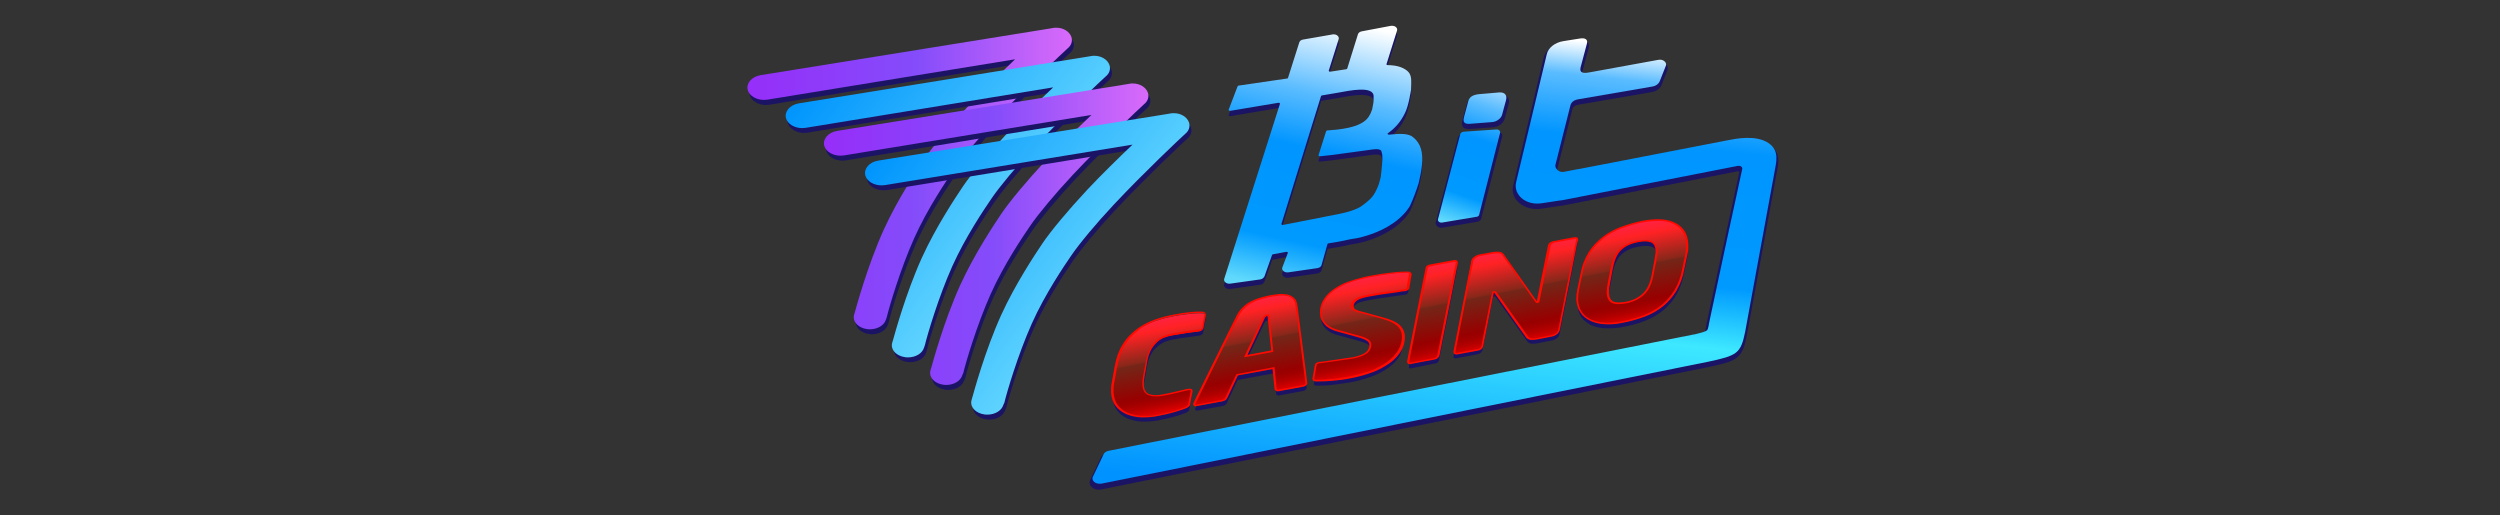 <svg width="97" height="20" viewBox="0 0 97 20" fill="none" xmlns="http://www.w3.org/2000/svg">
<rect x="0" y="0" width="97" height="20" fill="#333333" stroke="none"/>
<g clip-path="url(#clip0_815_114)">
<path d="M58.179 3.727L57.385 3.795C57.084 3.828 57.001 3.939 56.976 4.06L56.809 4.677C56.771 4.84 56.79 4.942 57.008 4.942L57.884 4.874C58.095 4.874 58.268 4.71 58.287 4.585L58.441 4.016C58.486 3.852 58.409 3.713 58.179 3.727Z" fill="#1B1464"/>
<path d="M58.057 5.158L56.79 5.245C56.726 5.245 56.662 5.288 56.656 5.331L55.792 8.633C55.785 8.695 55.837 8.743 55.907 8.758C55.913 8.758 55.926 8.758 55.945 8.758L57.264 8.536C57.328 8.536 57.379 8.493 57.392 8.449L58.204 5.269C58.211 5.206 58.159 5.158 58.089 5.143C58.07 5.158 58.07 5.158 58.057 5.158Z" fill="#1B1464"/>
<path fill-rule="evenodd" clip-rule="evenodd" d="M68.679 5.64C68.404 5.462 68.059 5.418 67.758 5.428C67.476 5.433 67.214 5.481 67.073 5.51C67.067 5.51 67.054 5.51 67.048 5.515L61.244 6.638L61.199 6.643L60.623 6.744C60.578 6.749 60.534 6.729 60.489 6.691C60.444 6.647 60.425 6.594 60.425 6.556L61.001 4.271C61.007 4.209 61.039 4.161 61.084 4.127C61.122 4.093 61.186 4.074 61.263 4.059L64.091 3.573C64.264 3.544 64.411 3.442 64.463 3.312L64.699 2.715C64.744 2.58 64.654 2.44 64.469 2.402C64.411 2.387 64.36 2.387 64.315 2.397L61.641 2.883C61.577 2.898 61.526 2.903 61.487 2.903C61.449 2.903 61.423 2.898 61.417 2.898C61.41 2.893 61.372 2.869 61.398 2.773L61.634 1.891C61.66 1.804 61.673 1.698 61.577 1.63C61.493 1.563 61.346 1.563 61.206 1.587L60.604 1.683C60.239 1.746 59.958 1.963 59.894 2.238L58.71 7.206C58.646 7.462 58.748 7.708 58.947 7.876C59.145 8.045 59.459 8.151 59.804 8.098L60.476 7.997L60.623 7.978L67.419 6.647C67.444 6.643 67.476 6.652 67.483 6.676C67.483 6.681 67.483 6.691 67.483 6.691C67.272 7.679 67.054 8.667 66.843 9.645C66.632 10.633 66.414 11.621 66.203 12.599C66.203 12.619 66.197 12.643 66.197 12.662V12.667C66.19 12.715 66.177 12.754 66.171 12.797C66.165 12.826 66.152 12.85 66.152 12.874C66.145 12.893 66.133 12.903 66.133 12.908C66.113 12.922 66.094 12.937 66.024 12.956C65.96 12.975 65.877 12.999 65.742 13.033L65.685 13.047H65.678L42.969 17.578C42.854 17.607 42.758 17.664 42.713 17.756L42.297 18.628C42.227 18.773 42.336 18.932 42.515 18.985C42.585 19.004 42.668 19.004 42.732 18.99L66.28 14.243C66.561 14.18 66.792 14.132 66.964 14.079C67.144 14.026 67.284 13.963 67.393 13.872C67.611 13.698 67.694 13.447 67.777 13.023L68.922 6.782C68.929 6.753 68.929 6.72 68.942 6.696C68.967 6.561 69.006 6.392 68.999 6.238C68.999 6.011 68.922 5.804 68.679 5.64Z" fill="#1B1464"/>
<path d="M68.615 5.549C68.123 5.221 67.342 5.385 67.08 5.434L61.276 6.556L61.231 6.561L60.655 6.672C60.483 6.691 60.329 6.537 60.348 6.407L60.924 4.123C60.95 3.973 61.059 3.877 61.263 3.848L64.092 3.361C64.239 3.342 64.354 3.26 64.399 3.149L64.635 2.552C64.674 2.455 64.597 2.354 64.463 2.32C64.424 2.315 64.392 2.315 64.354 2.32L61.679 2.807C61.417 2.86 61.276 2.821 61.327 2.614L61.564 1.723C61.622 1.544 61.538 1.448 61.257 1.501L60.655 1.597C60.329 1.65 60.073 1.853 60.016 2.099L58.825 7.072C58.717 7.54 59.177 7.978 59.811 7.887L60.483 7.785L60.63 7.766L67.425 6.436C67.508 6.422 67.579 6.455 67.598 6.513C67.598 6.528 67.605 6.547 67.598 6.561C67.169 8.537 66.741 10.504 66.325 12.475C66.299 12.605 66.28 12.764 66.235 12.812C66.178 12.865 66.069 12.894 65.742 12.976H65.723L43.014 17.492C42.925 17.511 42.848 17.559 42.822 17.622L42.406 18.494C42.349 18.605 42.432 18.725 42.579 18.759C42.637 18.773 42.688 18.773 42.745 18.764L66.273 14.036C67.4 13.795 67.54 13.723 67.713 12.87L68.859 6.629C68.91 6.311 69.063 5.848 68.615 5.549Z" fill="url(#paint0_linear_815_114)"/>
<path fill-rule="evenodd" clip-rule="evenodd" d="M58.173 3.659C58.32 3.654 58.429 3.692 58.493 3.769C58.557 3.847 58.563 3.943 58.538 4.03L58.384 4.598C58.365 4.676 58.314 4.757 58.231 4.825C58.147 4.888 58.032 4.941 57.904 4.941L57.028 5.008C56.964 5.008 56.912 5.003 56.855 4.989C56.797 4.97 56.765 4.941 56.746 4.902C56.727 4.868 56.721 4.825 56.721 4.791C56.721 4.748 56.727 4.709 56.74 4.666L56.906 4.049C56.925 3.982 56.951 3.904 57.034 3.851C57.117 3.789 57.226 3.75 57.386 3.726L58.173 3.659Z" fill="#1B1464"/>
<path fill-rule="evenodd" clip-rule="evenodd" d="M58.051 5.09H58.09H58.096C58.211 5.105 58.307 5.191 58.288 5.288L57.476 8.469C57.456 8.546 57.386 8.603 57.277 8.613L55.959 8.835H55.901H55.895C55.78 8.82 55.684 8.734 55.703 8.637L56.567 5.336C56.586 5.254 56.676 5.191 56.785 5.191L58.051 5.09Z" fill="#1B1464"/>
<path fill-rule="evenodd" clip-rule="evenodd" d="M57.38 3.654L58.173 3.586C58.403 3.572 58.48 3.712 58.435 3.88L58.282 4.449C58.256 4.574 58.084 4.729 57.879 4.738L57.002 4.806C56.785 4.811 56.765 4.709 56.804 4.541L56.97 3.924C57.008 3.803 57.079 3.688 57.38 3.654ZM56.797 5.109L58.064 5.023H58.09C58.16 5.027 58.218 5.085 58.205 5.148L57.392 8.329C57.386 8.377 57.335 8.415 57.264 8.415L55.946 8.637H55.908C55.838 8.632 55.78 8.574 55.793 8.512L56.657 5.211C56.669 5.153 56.721 5.119 56.797 5.109Z" fill="url(#paint1_linear_815_114)"/>
<path d="M52.894 9.389C53.245 9.293 53.956 9.052 54.448 8.532C54.551 8.43 54.628 8.32 54.704 8.204C54.839 7.91 54.947 7.616 55.044 7.312C55.101 7.081 55.146 6.854 55.172 6.618C55.216 6.151 55.146 5.785 54.832 5.534C54.653 5.375 54.308 5.389 53.898 5.433C53.873 5.433 53.853 5.428 53.841 5.404C53.841 5.389 53.841 5.375 53.86 5.37C54.103 5.197 54.333 4.965 54.512 4.594C54.66 4.305 54.743 3.712 54.749 3.688L54.756 3.462C54.756 3.312 54.775 3.091 54.589 2.946C54.404 2.801 54.16 2.739 53.841 2.734C53.815 2.734 53.796 2.719 53.796 2.7C53.796 2.7 53.796 2.7 53.796 2.695L54.205 1.394C54.231 1.312 54.167 1.23 54.058 1.211C54.02 1.206 53.994 1.206 53.956 1.211L52.836 1.423C52.766 1.438 52.708 1.476 52.689 1.534L52.273 2.864C52.273 2.878 52.254 2.893 52.234 2.893L51.614 2.989C51.588 2.989 51.569 2.985 51.556 2.96C51.556 2.956 51.556 2.956 51.556 2.946L51.94 1.727C51.966 1.645 51.895 1.563 51.793 1.544C51.767 1.539 51.729 1.539 51.703 1.544L50.564 1.741C50.481 1.756 50.43 1.794 50.411 1.857L49.976 3.225C49.976 3.24 49.956 3.254 49.937 3.254L48.056 3.529C48.037 3.529 48.031 3.544 48.018 3.558L47.672 4.464C47.666 4.483 47.679 4.498 47.711 4.507C47.717 4.507 47.73 4.507 47.736 4.507L49.605 4.194C49.63 4.194 49.649 4.199 49.662 4.223C49.662 4.228 49.662 4.228 49.662 4.238L47.499 11.028C47.474 11.11 47.544 11.192 47.653 11.211C47.679 11.216 47.717 11.216 47.743 11.211L48.907 11.047C48.977 11.033 49.035 10.985 49.061 10.932L49.355 10.103C49.355 10.088 49.374 10.074 49.393 10.074L49.912 9.977C49.937 9.977 49.956 9.982 49.969 10.006C49.969 10.011 49.969 10.011 49.969 10.021L49.752 10.589C49.726 10.671 49.797 10.753 49.899 10.773C49.937 10.777 49.963 10.777 50.001 10.773L51.127 10.609C51.198 10.594 51.262 10.546 51.275 10.493L51.505 9.679C51.505 9.664 51.524 9.65 51.543 9.65C51.742 9.621 52.055 9.568 52.388 9.491C52.503 9.471 52.708 9.442 52.894 9.389ZM53.636 6.401C53.629 6.594 53.578 7.047 53.572 7.081C53.527 7.259 53.501 7.389 53.399 7.587C53.38 7.621 53.361 7.654 53.342 7.698C53.233 7.891 53.066 8.035 52.798 8.223C52.49 8.421 51.914 8.517 51.742 8.551L49.777 8.936C49.752 8.936 49.733 8.932 49.72 8.908C49.72 8.903 49.72 8.903 49.72 8.893L51.255 3.939C51.255 3.924 51.275 3.919 51.294 3.91L51.94 3.799C52.324 3.732 53.322 3.51 53.297 3.963C53.297 4.064 53.297 4.175 53.271 4.286C53.245 4.421 53.245 4.459 53.214 4.517C53.188 4.599 53.143 4.681 53.098 4.748C52.804 5.187 51.876 5.24 51.499 5.269C51.479 5.269 51.46 5.283 51.454 5.298L51.16 6.228C51.16 6.247 51.166 6.262 51.198 6.271C51.198 6.271 51.204 6.271 51.217 6.271C51.524 6.242 51.825 6.204 52.126 6.16L53.117 6.026C53.316 5.997 53.501 5.963 53.591 6.054C53.591 6.054 53.597 6.059 53.597 6.069C53.617 6.136 53.636 6.204 53.636 6.281C53.636 6.324 53.636 6.392 53.636 6.401Z" fill="#1B1464"/>
<path d="M52.894 9.182C53.245 9.086 53.956 8.845 54.448 8.324C54.551 8.223 54.628 8.112 54.704 7.996C54.839 7.702 54.947 7.409 55.044 7.105C55.101 6.874 55.146 6.647 55.171 6.411C55.216 5.943 55.146 5.577 54.832 5.327C54.653 5.168 54.308 5.182 53.898 5.225C53.873 5.225 53.853 5.221 53.84 5.196C53.84 5.182 53.84 5.168 53.86 5.163C54.103 4.989 54.333 4.758 54.512 4.387C54.66 4.098 54.743 3.505 54.749 3.481L54.755 3.254C54.755 3.105 54.775 2.883 54.589 2.739C54.404 2.594 54.16 2.531 53.84 2.527C53.815 2.527 53.796 2.512 53.796 2.493C53.796 2.493 53.796 2.493 53.796 2.488L54.205 1.187C54.231 1.105 54.167 1.023 54.058 1.004C54.02 0.999 53.994 0.999 53.956 1.004L52.836 1.216C52.766 1.23 52.708 1.269 52.689 1.327L52.273 2.657C52.273 2.671 52.254 2.686 52.234 2.686L51.614 2.782C51.588 2.782 51.569 2.777 51.556 2.753C51.556 2.748 51.556 2.748 51.556 2.739L51.94 1.519C51.966 1.437 51.895 1.355 51.793 1.336C51.767 1.331 51.729 1.331 51.703 1.336L50.564 1.534C50.481 1.548 50.43 1.587 50.411 1.649L49.976 3.018C49.976 3.033 49.956 3.047 49.937 3.047L48.056 3.322C48.037 3.322 48.031 3.336 48.018 3.351L47.672 4.257C47.666 4.276 47.678 4.29 47.711 4.3C47.717 4.3 47.73 4.3 47.736 4.3L49.605 3.987C49.63 3.987 49.649 3.992 49.662 4.016C49.662 4.021 49.662 4.021 49.662 4.03L47.499 10.821C47.474 10.902 47.544 10.985 47.653 11.004C47.678 11.009 47.717 11.009 47.742 11.004L48.907 10.84C48.977 10.825 49.035 10.777 49.061 10.724L49.355 9.895C49.355 9.881 49.374 9.866 49.393 9.866L49.912 9.77C49.937 9.77 49.956 9.775 49.969 9.799C49.969 9.804 49.969 9.804 49.969 9.813L49.752 10.382C49.726 10.464 49.797 10.546 49.899 10.565C49.937 10.57 49.963 10.57 50.001 10.565L51.127 10.401C51.198 10.387 51.262 10.339 51.275 10.286L51.505 9.471C51.505 9.457 51.524 9.442 51.543 9.442C51.742 9.413 52.055 9.36 52.388 9.283C52.503 9.264 52.708 9.24 52.894 9.182ZM53.636 6.194C53.629 6.387 53.578 6.84 53.572 6.874C53.527 7.052 53.501 7.182 53.399 7.38C53.38 7.413 53.361 7.447 53.341 7.49C53.233 7.683 53.066 7.828 52.797 8.016C52.49 8.213 51.914 8.31 51.742 8.343L49.777 8.729C49.752 8.729 49.733 8.724 49.72 8.7C49.72 8.695 49.72 8.695 49.72 8.686L51.255 3.731C51.255 3.717 51.275 3.712 51.294 3.702L51.94 3.592C52.324 3.524 53.322 3.302 53.297 3.755C53.297 3.857 53.297 3.968 53.271 4.078C53.245 4.213 53.245 4.252 53.213 4.31C53.188 4.392 53.143 4.474 53.098 4.541C52.804 4.98 51.876 5.033 51.499 5.061C51.479 5.061 51.46 5.076 51.454 5.09L51.159 6.021C51.159 6.04 51.166 6.054 51.198 6.064C51.198 6.064 51.204 6.064 51.217 6.064C51.524 6.035 51.825 5.996 52.126 5.953L53.117 5.818C53.316 5.789 53.501 5.755 53.591 5.847C53.591 5.847 53.597 5.852 53.597 5.862C53.617 5.929 53.636 5.996 53.636 6.074C53.636 6.122 53.636 6.189 53.636 6.194Z" fill="url(#paint2_linear_815_114)"/>
<path d="M46.77 12.363C46.77 12.348 46.763 12.334 46.751 12.32L46.687 12.705C46.68 12.773 46.623 12.816 46.533 12.835H46.526H46.52L46.066 12.898C45.893 12.917 45.714 12.951 45.522 12.985C45.407 13.004 45.292 13.038 45.183 13.081C45.074 13.129 44.972 13.192 44.889 13.274C44.799 13.361 44.716 13.467 44.658 13.568C44.588 13.703 44.543 13.857 44.511 14.002L44.396 14.647C44.377 14.749 44.37 14.855 44.377 14.951C44.377 14.956 44.377 14.97 44.377 14.985C44.377 14.937 44.383 14.888 44.396 14.835L44.511 14.19C44.536 14.04 44.581 13.896 44.658 13.756C44.716 13.645 44.786 13.549 44.889 13.462C44.972 13.385 45.068 13.327 45.183 13.269C45.292 13.226 45.4 13.192 45.522 13.173C45.714 13.139 45.893 13.105 46.066 13.086C46.239 13.067 46.392 13.043 46.52 13.023H46.526H46.533C46.623 13.004 46.68 12.96 46.687 12.893L46.776 12.392V12.387V12.368H46.77V12.363ZM46.219 15.308L46.149 15.698C46.149 15.732 46.123 15.761 46.091 15.785C46.053 15.814 46.021 15.828 45.976 15.847C45.848 15.896 45.714 15.934 45.586 15.977C45.375 16.04 45.157 16.088 44.94 16.127C44.728 16.17 44.511 16.18 44.293 16.175C44.101 16.17 43.91 16.127 43.737 16.05C43.57 15.982 43.436 15.871 43.346 15.746C43.244 15.616 43.193 15.452 43.174 15.245V15.25C43.174 15.312 43.174 15.375 43.174 15.428C43.18 15.626 43.244 15.799 43.346 15.929C43.436 16.055 43.577 16.161 43.737 16.233C43.91 16.3 44.089 16.349 44.293 16.358C44.511 16.363 44.728 16.353 44.94 16.31C45.157 16.267 45.375 16.223 45.586 16.161C45.765 16.108 45.906 16.064 45.976 16.03C46.021 16.016 46.059 15.997 46.091 15.968C46.13 15.948 46.136 15.915 46.149 15.881L46.239 15.389C46.239 15.385 46.239 15.385 46.239 15.375V15.37C46.251 15.336 46.239 15.317 46.219 15.308Z" fill="#1B1464"/>
<path d="M46.757 12.233L46.667 12.725C46.661 12.792 46.597 12.84 46.514 12.855H46.507H46.501C46.373 12.874 46.219 12.889 46.04 12.917C45.868 12.946 45.682 12.97 45.49 13.004C45.368 13.023 45.253 13.057 45.138 13.101C45.029 13.149 44.927 13.207 44.844 13.289C44.754 13.375 44.671 13.476 44.613 13.578C44.543 13.713 44.492 13.862 44.466 14.002L44.345 14.638C44.325 14.739 44.319 14.835 44.325 14.937C44.332 15.134 44.415 15.26 44.556 15.308C44.697 15.356 44.869 15.361 45.061 15.327C45.253 15.293 45.445 15.255 45.624 15.211C45.797 15.173 45.964 15.13 46.092 15.105H46.111C46.194 15.091 46.232 15.105 46.232 15.158V15.163C46.232 15.168 46.232 15.168 46.232 15.178L46.143 15.664C46.143 15.698 46.117 15.727 46.085 15.751C46.047 15.78 46.015 15.79 45.964 15.814C45.836 15.862 45.695 15.901 45.567 15.944C45.356 16.007 45.138 16.05 44.914 16.093C44.703 16.132 44.485 16.146 44.261 16.142C44.069 16.137 43.878 16.093 43.698 16.021C43.532 15.949 43.398 15.848 43.302 15.722C43.199 15.592 43.148 15.433 43.129 15.231C43.129 15.178 43.129 15.115 43.129 15.057C43.129 14.99 43.135 14.927 43.154 14.86L43.276 14.223C43.34 13.891 43.442 13.611 43.59 13.385C43.718 13.178 43.903 12.985 44.121 12.816C44.325 12.667 44.562 12.546 44.812 12.46C45.068 12.373 45.337 12.305 45.612 12.257C45.823 12.219 46.034 12.19 46.245 12.17C46.373 12.156 46.495 12.156 46.623 12.156C46.661 12.156 46.687 12.161 46.712 12.17C46.731 12.175 46.751 12.19 46.751 12.219L46.757 12.233Z" fill="url(#paint3_linear_815_114)"/>
<path d="M44.383 16.195C44.345 16.195 44.313 16.195 44.274 16.195C44.076 16.185 43.877 16.142 43.698 16.069C43.526 15.988 43.385 15.882 43.289 15.756C43.186 15.626 43.129 15.457 43.11 15.241V15.062C43.11 14.995 43.116 14.932 43.135 14.855L43.25 14.214C43.314 13.862 43.423 13.573 43.564 13.356C43.685 13.149 43.865 12.956 44.101 12.773C44.3 12.623 44.536 12.498 44.799 12.402C45.055 12.31 45.324 12.243 45.599 12.195C45.784 12.156 45.995 12.127 46.232 12.103C46.36 12.089 46.482 12.089 46.61 12.089C46.654 12.089 46.687 12.098 46.712 12.103C46.751 12.117 46.776 12.142 46.776 12.175L46.789 12.2V12.209L46.699 12.71C46.687 12.787 46.616 12.85 46.514 12.864H46.495C46.431 12.874 46.367 12.884 46.296 12.889C46.219 12.898 46.13 12.908 46.04 12.922L45.931 12.942C45.791 12.966 45.644 12.985 45.496 13.014C45.388 13.033 45.272 13.062 45.157 13.105C45.042 13.154 44.953 13.216 44.882 13.289C44.786 13.38 44.709 13.481 44.658 13.578C44.594 13.698 44.543 13.843 44.517 14.002L44.402 14.648C44.383 14.763 44.377 14.855 44.383 14.942C44.389 15.125 44.466 15.25 44.588 15.293C44.716 15.337 44.882 15.347 45.061 15.313C45.234 15.284 45.42 15.241 45.611 15.197L45.772 15.159C45.887 15.13 45.989 15.105 46.079 15.086H46.111C46.143 15.081 46.194 15.077 46.232 15.096C46.258 15.11 46.271 15.134 46.271 15.168V15.187L46.181 15.684C46.181 15.722 46.149 15.756 46.117 15.785C46.079 15.814 46.047 15.828 46.008 15.843L45.989 15.852C45.887 15.891 45.784 15.925 45.682 15.954L45.592 15.983C45.4 16.041 45.196 16.089 44.94 16.137C44.761 16.175 44.575 16.195 44.383 16.195ZM46.616 12.146C46.488 12.146 46.373 12.146 46.251 12.161C46.021 12.185 45.816 12.214 45.631 12.248C45.362 12.296 45.1 12.363 44.844 12.45C44.594 12.542 44.364 12.662 44.172 12.807C43.948 12.985 43.775 13.173 43.654 13.375C43.513 13.587 43.41 13.872 43.346 14.219L43.231 14.864C43.212 14.937 43.206 14.995 43.206 15.057V15.236C43.225 15.438 43.276 15.597 43.372 15.722C43.455 15.838 43.59 15.939 43.749 16.012C43.91 16.084 44.095 16.122 44.287 16.132C44.511 16.142 44.728 16.122 44.92 16.084C45.17 16.036 45.375 15.988 45.56 15.934L45.65 15.906C45.752 15.872 45.855 15.843 45.951 15.804L45.97 15.795C46.002 15.78 46.034 15.766 46.059 15.746C46.079 15.722 46.104 15.703 46.104 15.679L46.194 15.183V15.173C46.194 15.149 46.187 15.144 46.187 15.139C46.187 15.139 46.175 15.134 46.13 15.139H46.111C46.027 15.159 45.925 15.183 45.816 15.207L45.656 15.245C45.464 15.293 45.272 15.332 45.1 15.361C44.901 15.395 44.716 15.39 44.575 15.337C44.421 15.284 44.332 15.144 44.325 14.932C44.319 14.84 44.325 14.744 44.345 14.624L44.466 13.978C44.498 13.814 44.549 13.665 44.613 13.539C44.664 13.438 44.748 13.332 44.844 13.236C44.92 13.154 45.023 13.091 45.144 13.038C45.266 12.99 45.388 12.961 45.503 12.937C45.656 12.908 45.797 12.889 45.938 12.864L46.047 12.845C46.136 12.831 46.226 12.821 46.303 12.812C46.373 12.802 46.437 12.797 46.501 12.787H46.52C46.59 12.778 46.635 12.739 46.642 12.686L46.731 12.19L46.725 12.166C46.725 12.151 46.718 12.146 46.712 12.146C46.667 12.151 46.642 12.146 46.616 12.146Z" fill="#FF0A01"/>
<path d="M49.233 12.31C49.233 12.29 49.233 12.276 49.227 12.257C49.22 12.252 49.201 12.242 49.169 12.252C49.124 12.257 49.08 12.295 49.054 12.348L48.357 13.838L48.446 13.818L49.054 12.531C49.08 12.479 49.118 12.445 49.169 12.435C49.208 12.43 49.214 12.435 49.227 12.44C49.233 12.459 49.233 12.474 49.233 12.493L49.348 13.649H49.368L49.233 12.31ZM49.233 12.31C49.233 12.29 49.233 12.276 49.227 12.257C49.22 12.252 49.201 12.242 49.169 12.252C49.124 12.257 49.08 12.295 49.054 12.348L48.357 13.838L48.446 13.818L49.054 12.531C49.08 12.479 49.118 12.445 49.169 12.435C49.208 12.43 49.214 12.435 49.227 12.44C49.233 12.459 49.233 12.474 49.233 12.493L49.348 13.649H49.368L49.233 12.31ZM50.679 14.917C50.679 14.922 50.673 14.931 50.66 14.946C50.635 14.965 50.603 14.98 50.571 14.994L49.636 15.168C49.611 15.172 49.572 15.172 49.547 15.163C49.521 15.148 49.508 15.129 49.508 15.1L49.425 14.305L48.017 14.565L47.602 15.447C47.595 15.476 47.563 15.5 47.544 15.524C47.518 15.544 47.486 15.558 47.454 15.568L46.469 15.751C46.463 15.751 46.443 15.751 46.424 15.751L46.379 15.838C46.373 15.852 46.373 15.871 46.373 15.886C46.373 15.919 46.411 15.939 46.475 15.929L47.461 15.746C47.499 15.741 47.531 15.727 47.55 15.703C47.576 15.683 47.595 15.654 47.608 15.626L48.024 14.743L49.432 14.483L49.515 15.278C49.515 15.312 49.553 15.346 49.598 15.346C49.604 15.346 49.624 15.346 49.643 15.341L50.571 15.168C50.609 15.163 50.641 15.148 50.66 15.119C50.686 15.1 50.705 15.071 50.699 15.042V15.037L50.679 14.917ZM49.233 12.31C49.233 12.29 49.233 12.276 49.227 12.257C49.22 12.252 49.201 12.242 49.169 12.252C49.124 12.257 49.08 12.295 49.054 12.348L48.357 13.838L48.446 13.818L49.054 12.531C49.08 12.479 49.118 12.445 49.169 12.435C49.208 12.43 49.214 12.435 49.227 12.44C49.233 12.459 49.233 12.474 49.233 12.493L49.348 13.649H49.368L49.233 12.31Z" fill="#1B1464"/>
<path d="M50.679 14.86C50.679 14.889 50.673 14.913 50.641 14.937C50.609 14.961 50.583 14.97 50.551 14.98L49.617 15.153C49.572 15.168 49.528 15.153 49.502 15.12C49.502 15.115 49.496 15.101 49.496 15.086L49.412 14.291L48.005 14.551L47.589 15.433C47.582 15.462 47.55 15.486 47.525 15.51C47.499 15.534 47.467 15.544 47.435 15.553L46.45 15.737C46.386 15.751 46.347 15.737 46.347 15.693C46.347 15.679 46.347 15.66 46.354 15.645L48.017 12.281C48.075 12.166 48.152 12.05 48.254 11.954C48.344 11.867 48.446 11.79 48.561 11.727C48.67 11.674 48.792 11.626 48.913 11.582C49.029 11.549 49.15 11.52 49.278 11.496C49.393 11.476 49.508 11.462 49.63 11.447C49.732 11.443 49.841 11.447 49.937 11.467C50.027 11.486 50.11 11.534 50.174 11.592C50.238 11.655 50.276 11.742 50.289 11.857L50.679 14.86ZM49.214 12.296C49.214 12.276 49.214 12.262 49.208 12.243C49.201 12.238 49.182 12.228 49.15 12.238C49.105 12.243 49.06 12.281 49.035 12.334L48.331 13.814L49.361 13.621L49.214 12.296Z" fill="url(#paint4_linear_815_114)"/>
<path d="M46.399 15.766C46.373 15.766 46.354 15.761 46.335 15.751C46.316 15.742 46.296 15.722 46.296 15.688C46.296 15.674 46.296 15.645 46.309 15.626L47.973 12.262C48.031 12.141 48.114 12.021 48.216 11.925C48.312 11.828 48.421 11.751 48.536 11.693C48.645 11.635 48.766 11.587 48.901 11.549C49.029 11.51 49.163 11.481 49.272 11.457C49.381 11.438 49.483 11.423 49.63 11.409C49.739 11.399 49.854 11.409 49.956 11.428C50.072 11.452 50.161 11.515 50.212 11.563C50.283 11.631 50.321 11.717 50.34 11.848L50.724 14.86C50.724 14.898 50.705 14.932 50.673 14.956C50.641 14.98 50.603 14.999 50.564 15.004L49.63 15.178C49.573 15.197 49.502 15.178 49.464 15.129L49.457 15.12V15.11C49.451 15.101 49.451 15.086 49.451 15.076L49.374 14.32L48.031 14.566L47.621 15.433C47.608 15.467 47.576 15.501 47.551 15.52C47.519 15.544 47.48 15.563 47.442 15.568L46.456 15.751C46.431 15.761 46.412 15.766 46.399 15.766ZM49.713 11.467C49.688 11.467 49.662 11.467 49.643 11.472C49.502 11.486 49.4 11.501 49.291 11.52C49.182 11.544 49.061 11.573 48.933 11.607C48.811 11.645 48.69 11.693 48.587 11.746C48.478 11.804 48.382 11.876 48.286 11.963C48.19 12.055 48.114 12.165 48.056 12.281L46.392 15.645C46.386 15.655 46.386 15.674 46.386 15.684C46.386 15.693 46.386 15.698 46.392 15.698C46.392 15.698 46.405 15.703 46.437 15.698L47.423 15.515C47.448 15.51 47.467 15.501 47.493 15.481C47.519 15.462 47.538 15.438 47.544 15.419L47.973 14.517L49.451 14.243L49.534 15.076C49.534 15.081 49.534 15.086 49.541 15.091C49.541 15.096 49.541 15.096 49.547 15.101C49.56 15.11 49.579 15.125 49.611 15.115L50.552 14.941C50.577 14.937 50.596 14.927 50.622 14.908C50.635 14.898 50.648 14.879 50.648 14.855L50.264 11.848C50.244 11.732 50.212 11.65 50.155 11.597C50.11 11.558 50.033 11.505 49.937 11.486C49.861 11.472 49.784 11.467 49.713 11.467ZM48.267 13.862L48.997 12.32C49.029 12.257 49.086 12.214 49.144 12.204C49.176 12.194 49.214 12.199 49.233 12.219L49.246 12.233C49.259 12.257 49.259 12.276 49.259 12.296L49.406 13.65L48.267 13.862ZM49.169 12.262C49.125 12.267 49.093 12.3 49.074 12.339L48.402 13.77L49.323 13.597L49.182 12.291C49.176 12.281 49.176 12.272 49.169 12.262Z" fill="#FF0A01"/>
<path d="M54.736 10.792C54.736 10.777 54.73 10.763 54.717 10.758L54.647 11.149C54.647 11.201 54.583 11.25 54.512 11.259H54.506C54.461 11.264 54.378 11.274 54.263 11.293L53.891 11.346C53.757 11.365 53.61 11.389 53.463 11.409C53.316 11.428 53.181 11.457 53.072 11.476C53.053 11.476 53.028 11.481 53.008 11.491C52.951 11.505 52.893 11.52 52.842 11.534C52.772 11.553 52.708 11.582 52.65 11.616C52.612 11.635 52.586 11.659 52.56 11.683C52.541 11.698 52.535 11.717 52.516 11.736C52.477 11.789 52.471 11.852 52.477 11.91C52.477 11.929 52.477 11.953 52.496 11.963C52.496 11.948 52.503 11.929 52.516 11.915C52.541 11.867 52.586 11.828 52.644 11.789C52.701 11.751 52.772 11.727 52.836 11.707C52.906 11.688 52.989 11.674 53.066 11.655C53.181 11.635 53.309 11.611 53.456 11.587C53.603 11.568 53.751 11.544 53.885 11.524C54.019 11.505 54.147 11.491 54.256 11.471C54.365 11.457 54.448 11.442 54.499 11.438H54.506C54.576 11.433 54.634 11.385 54.64 11.327L54.73 10.806V10.792H54.736ZM54.442 13.173C54.442 13.173 54.442 13.168 54.442 13.158C54.435 13.307 54.384 13.462 54.314 13.597C54.211 13.775 54.058 13.934 53.879 14.069C53.68 14.204 53.463 14.329 53.213 14.421C52.951 14.517 52.688 14.594 52.394 14.647C52.157 14.695 51.914 14.729 51.665 14.748C51.473 14.768 51.281 14.777 51.089 14.777C51.05 14.777 51.018 14.773 50.999 14.758L50.98 14.888V14.903C50.98 14.946 51.025 14.965 51.095 14.965C51.287 14.965 51.479 14.961 51.671 14.937C51.914 14.908 52.151 14.874 52.401 14.835C52.682 14.782 52.957 14.705 53.219 14.609C53.463 14.522 53.687 14.402 53.885 14.257C54.064 14.127 54.224 13.963 54.32 13.785C54.41 13.587 54.455 13.375 54.442 13.173ZM53.098 13.206C53.04 13.163 52.944 13.12 52.804 13.076L51.927 12.835C51.697 12.773 51.537 12.686 51.434 12.57C51.332 12.469 51.281 12.339 51.261 12.209C51.261 12.262 51.255 12.32 51.261 12.373C51.268 12.508 51.325 12.638 51.434 12.748C51.537 12.864 51.697 12.956 51.927 13.009L52.804 13.25C52.938 13.293 53.04 13.332 53.098 13.38C53.136 13.409 53.156 13.443 53.168 13.476C53.175 13.433 53.188 13.389 53.175 13.346C53.181 13.303 53.149 13.245 53.098 13.206Z" fill="#1B1464"/>
<path d="M54.723 10.623L54.634 11.144C54.634 11.197 54.57 11.24 54.499 11.255H54.493C54.448 11.259 54.358 11.269 54.25 11.288C54.141 11.307 54.013 11.322 53.879 11.341C53.744 11.361 53.597 11.385 53.45 11.404C53.303 11.423 53.168 11.452 53.06 11.471C52.976 11.486 52.906 11.505 52.829 11.524C52.759 11.544 52.695 11.572 52.637 11.606C52.58 11.64 52.535 11.683 52.509 11.732C52.471 11.785 52.465 11.847 52.471 11.905C52.471 11.953 52.496 11.992 52.554 12.021C52.644 12.064 52.733 12.098 52.848 12.117L53.667 12.344C53.93 12.411 54.135 12.508 54.25 12.609C54.365 12.71 54.442 12.85 54.448 12.985C54.467 13.192 54.422 13.404 54.314 13.587C54.211 13.765 54.058 13.924 53.879 14.059C53.68 14.194 53.463 14.319 53.213 14.411C52.951 14.508 52.688 14.585 52.394 14.638C52.157 14.686 51.914 14.72 51.665 14.739C51.473 14.758 51.281 14.768 51.089 14.768C51.018 14.768 50.98 14.748 50.974 14.705V14.686L51.063 14.185C51.063 14.122 51.127 14.074 51.197 14.069H51.217C51.287 14.064 51.383 14.05 51.498 14.035C51.614 14.021 51.741 14.002 51.863 13.982L52.228 13.929C52.343 13.915 52.439 13.895 52.503 13.886C52.593 13.871 52.682 13.842 52.765 13.818C52.848 13.789 52.919 13.756 52.983 13.717C53.047 13.674 53.098 13.621 53.13 13.568C53.168 13.5 53.175 13.433 53.175 13.361C53.175 13.307 53.136 13.25 53.085 13.211C53.034 13.172 52.932 13.124 52.791 13.081L51.914 12.84C51.684 12.777 51.524 12.691 51.422 12.575C51.319 12.464 51.255 12.334 51.249 12.199C51.23 12.002 51.274 11.809 51.383 11.635C51.486 11.471 51.626 11.327 51.812 11.211C52.004 11.086 52.215 10.985 52.439 10.917C52.682 10.835 52.932 10.773 53.188 10.724C53.316 10.705 53.444 10.681 53.591 10.657C53.738 10.638 53.872 10.623 54 10.604C54.128 10.589 54.256 10.575 54.365 10.57C54.474 10.565 54.557 10.565 54.627 10.565C54.685 10.565 54.711 10.585 54.717 10.618L54.723 10.623Z" fill="url(#paint5_linear_815_114)"/>
<path d="M51.083 14.802C50.967 14.802 50.929 14.754 50.923 14.715V14.691L51.012 14.185C51.012 14.113 51.089 14.05 51.185 14.04H51.211C51.242 14.036 51.294 14.031 51.345 14.026C51.39 14.021 51.434 14.016 51.486 14.007C51.614 13.992 51.754 13.968 51.844 13.954L52.209 13.9C52.273 13.891 52.33 13.881 52.382 13.876C52.42 13.872 52.458 13.862 52.484 13.862C52.574 13.848 52.663 13.819 52.74 13.794C52.817 13.77 52.887 13.737 52.951 13.698C53.015 13.66 53.06 13.607 53.085 13.558C53.117 13.501 53.13 13.443 53.13 13.366C53.13 13.322 53.105 13.274 53.053 13.236C52.996 13.192 52.893 13.149 52.778 13.11L51.908 12.869C51.671 12.806 51.498 12.71 51.396 12.59C51.287 12.469 51.223 12.334 51.217 12.199C51.198 11.997 51.249 11.794 51.358 11.621C51.46 11.452 51.607 11.308 51.793 11.187C51.998 11.052 52.215 10.951 52.433 10.888C52.669 10.811 52.913 10.744 53.181 10.696C53.309 10.676 53.437 10.652 53.584 10.628C53.648 10.618 53.706 10.614 53.764 10.604C53.84 10.594 53.917 10.585 53.994 10.575C54.122 10.561 54.25 10.546 54.365 10.541C54.474 10.537 54.557 10.537 54.634 10.537C54.704 10.537 54.749 10.566 54.762 10.614L54.775 10.633L54.685 11.163C54.685 11.236 54.602 11.284 54.519 11.298H54.499C54.493 11.298 54.474 11.303 54.448 11.303C54.397 11.308 54.333 11.317 54.263 11.332C54.192 11.346 54.116 11.356 54.039 11.366C53.988 11.37 53.943 11.38 53.892 11.385C53.764 11.404 53.623 11.423 53.482 11.443L53.463 11.447C53.341 11.467 53.226 11.486 53.13 11.505L53.079 11.515C53.002 11.529 52.932 11.549 52.855 11.568C52.785 11.587 52.727 11.611 52.676 11.645C52.625 11.679 52.58 11.717 52.561 11.756C52.529 11.804 52.516 11.857 52.529 11.91C52.529 11.954 52.548 11.982 52.593 12.007C52.663 12.04 52.759 12.079 52.868 12.098L53.693 12.325C53.949 12.392 54.167 12.489 54.295 12.599C54.416 12.705 54.493 12.85 54.506 12.995C54.525 13.207 54.474 13.428 54.365 13.611C54.269 13.78 54.122 13.944 53.917 14.093C53.687 14.252 53.463 14.368 53.239 14.45C52.957 14.551 52.695 14.623 52.413 14.676C52.177 14.725 51.934 14.758 51.678 14.778C51.486 14.792 51.3 14.802 51.083 14.802ZM54.621 10.585C54.551 10.585 54.468 10.585 54.359 10.59C54.25 10.594 54.122 10.609 53.994 10.623C53.924 10.633 53.847 10.643 53.764 10.657C53.706 10.667 53.648 10.672 53.584 10.681C53.444 10.71 53.309 10.729 53.188 10.749C52.925 10.797 52.682 10.86 52.452 10.937C52.241 10.999 52.036 11.096 51.831 11.226C51.652 11.341 51.511 11.481 51.415 11.64C51.306 11.809 51.262 11.992 51.281 12.185C51.287 12.31 51.345 12.435 51.447 12.546C51.543 12.657 51.703 12.744 51.921 12.802L52.797 13.043C52.932 13.081 53.041 13.129 53.105 13.182C53.169 13.231 53.207 13.293 53.207 13.356C53.207 13.443 53.194 13.51 53.156 13.573C53.13 13.631 53.073 13.688 52.996 13.737C52.932 13.78 52.855 13.814 52.765 13.843C52.689 13.867 52.593 13.9 52.49 13.915C52.458 13.92 52.426 13.925 52.388 13.929C52.337 13.939 52.279 13.949 52.215 13.954L51.85 14.007C51.754 14.021 51.614 14.045 51.486 14.06C51.434 14.064 51.39 14.069 51.345 14.079C51.287 14.084 51.242 14.093 51.204 14.098H51.179C51.134 14.103 51.083 14.137 51.083 14.185L50.993 14.691V14.705C50.999 14.72 51.006 14.734 51.07 14.734C51.281 14.734 51.467 14.725 51.639 14.705C51.889 14.686 52.132 14.652 52.362 14.604C52.638 14.551 52.9 14.479 53.175 14.383C53.392 14.305 53.604 14.19 53.828 14.04C54.02 13.896 54.16 13.742 54.256 13.578C54.359 13.399 54.41 13.192 54.391 12.99C54.384 12.86 54.314 12.729 54.199 12.633C54.084 12.532 53.879 12.44 53.636 12.373L52.817 12.146C52.695 12.122 52.599 12.084 52.516 12.05C52.452 12.016 52.413 11.968 52.413 11.905C52.401 11.843 52.42 11.775 52.452 11.722C52.477 11.674 52.529 11.631 52.593 11.587C52.65 11.549 52.721 11.52 52.797 11.501C52.874 11.481 52.945 11.457 53.028 11.443L53.079 11.433C53.181 11.414 53.297 11.39 53.418 11.375L53.437 11.37C53.578 11.351 53.712 11.332 53.847 11.312C53.898 11.303 53.949 11.298 54 11.293C54.077 11.284 54.154 11.274 54.218 11.26C54.295 11.245 54.365 11.236 54.41 11.231C54.429 11.226 54.448 11.226 54.461 11.226H54.48C54.519 11.216 54.576 11.187 54.576 11.149L54.666 10.633L54.66 10.618C54.666 10.594 54.653 10.585 54.621 10.585Z" fill="#FF0A01"/>
<path d="M56.547 10.368C56.547 10.354 56.541 10.334 56.528 10.32L55.837 13.799C55.831 13.833 55.811 13.852 55.779 13.876C55.754 13.905 55.715 13.92 55.677 13.925L54.755 14.098C54.73 14.103 54.698 14.098 54.685 14.093L54.666 14.209V14.238C54.666 14.257 54.672 14.272 54.692 14.286C54.711 14.3 54.736 14.3 54.762 14.291L55.6 14.117C55.639 14.113 55.754 14.098 55.773 14.069C55.798 14.05 55.818 14.021 55.831 13.992L56.547 10.392V10.368Z" fill="#1B1464"/>
<path d="M56.534 10.199L55.818 13.799C55.811 13.833 55.792 13.852 55.76 13.881C55.735 13.91 55.696 13.924 55.658 13.929L54.736 14.103C54.711 14.108 54.679 14.103 54.666 14.098C54.647 14.084 54.64 14.069 54.64 14.05V14.021L55.357 10.421C55.357 10.358 55.421 10.31 55.491 10.305L56.413 10.132C56.483 10.117 56.522 10.132 56.522 10.185V10.199H56.534Z" fill="url(#paint6_linear_815_114)"/>
<path d="M54.717 14.132C54.698 14.132 54.672 14.127 54.647 14.117L54.634 14.113C54.608 14.093 54.596 14.069 54.596 14.04V14.011L55.312 10.406C55.312 10.334 55.389 10.271 55.485 10.262L56.4 10.093C56.432 10.088 56.483 10.079 56.522 10.103C56.541 10.117 56.553 10.137 56.56 10.161H56.566V10.194L55.85 13.794C55.837 13.838 55.818 13.862 55.786 13.891C55.754 13.92 55.715 13.939 55.664 13.949L54.743 14.122C54.736 14.132 54.73 14.132 54.717 14.132ZM54.691 14.064C54.704 14.069 54.717 14.069 54.723 14.069L55.645 13.896C55.677 13.891 55.703 13.876 55.722 13.857C55.747 13.833 55.76 13.814 55.766 13.79L56.477 10.228V10.185C56.477 10.165 56.47 10.161 56.47 10.161C56.47 10.161 56.458 10.156 56.419 10.161L55.498 10.334C55.447 10.339 55.395 10.373 55.395 10.421L54.679 14.026V14.05C54.679 14.05 54.685 14.059 54.691 14.064Z" fill="#FF0A01"/>
<path d="M61.205 9.462C61.205 9.443 61.199 9.428 61.18 9.414L60.508 12.806C60.502 12.86 60.463 12.917 60.406 12.956C60.361 12.999 60.29 13.033 60.214 13.043L59.638 13.153C59.567 13.168 59.491 13.173 59.42 13.168C59.35 13.163 59.286 13.125 59.254 13.072L58.435 11.915L58.032 11.351C58.013 11.332 57.993 11.317 57.974 11.322C57.955 11.322 57.936 11.341 57.929 11.37L57.686 12.585L57.513 13.433C57.507 13.462 57.488 13.486 57.456 13.51C57.43 13.539 57.392 13.558 57.347 13.563L56.534 13.713C56.47 13.727 56.432 13.717 56.419 13.708L56.394 13.823V13.838C56.394 13.891 56.438 13.915 56.509 13.9L57.347 13.742C57.392 13.737 57.417 13.713 57.449 13.693C57.475 13.674 57.494 13.645 57.513 13.611L57.731 12.537L57.929 11.544C57.929 11.515 57.949 11.501 57.974 11.496C58 11.496 58.013 11.501 58.032 11.525L58.352 11.978L59.254 13.24C59.279 13.293 59.343 13.327 59.42 13.337C59.491 13.341 59.567 13.337 59.638 13.322L60.214 13.211C60.284 13.197 60.361 13.163 60.406 13.125C60.463 13.081 60.495 13.028 60.508 12.975L61.205 9.462Z" fill="#1B1464"/>
<path d="M61.192 9.284L60.488 12.797C60.482 12.85 60.444 12.908 60.386 12.946C60.341 12.99 60.271 13.023 60.194 13.033L59.618 13.144C59.548 13.158 59.471 13.163 59.401 13.158C59.33 13.154 59.266 13.115 59.234 13.062L58.012 11.351C57.993 11.332 57.974 11.317 57.955 11.322C57.935 11.322 57.916 11.341 57.91 11.37L57.5 13.438C57.494 13.472 57.475 13.501 57.443 13.52C57.417 13.549 57.379 13.563 57.34 13.568L56.528 13.717C56.457 13.732 56.419 13.713 56.412 13.655V13.64L57.103 10.137C57.11 10.074 57.148 10.026 57.206 9.987C57.264 9.944 57.321 9.91 57.404 9.9L57.929 9.804C57.999 9.79 58.063 9.79 58.14 9.799C58.211 9.804 58.275 9.843 58.306 9.896L59.573 11.693C59.593 11.713 59.612 11.727 59.618 11.727C59.625 11.727 59.637 11.722 59.644 11.713C59.65 11.698 59.663 11.684 59.663 11.679L60.098 9.515C60.105 9.486 60.124 9.462 60.156 9.438C60.181 9.419 60.22 9.404 60.258 9.39L61.071 9.24C61.154 9.226 61.186 9.24 61.186 9.293L61.192 9.284Z" fill="url(#paint7_linear_815_114)"/>
<path d="M56.509 13.756C56.483 13.756 56.464 13.751 56.445 13.741C56.413 13.727 56.4 13.698 56.394 13.664V13.645L57.085 10.136C57.091 10.074 57.129 10.016 57.193 9.968C57.264 9.915 57.334 9.886 57.411 9.871L57.936 9.775C58.006 9.761 58.076 9.761 58.16 9.765C58.249 9.775 58.326 9.818 58.358 9.881L59.618 11.674C59.618 11.679 59.625 11.679 59.625 11.684C59.625 11.679 59.631 11.674 59.631 11.674L60.066 9.505C60.079 9.467 60.105 9.438 60.13 9.414C60.162 9.389 60.207 9.375 60.239 9.361L61.058 9.206C61.097 9.201 61.154 9.192 61.193 9.216C61.218 9.23 61.231 9.255 61.231 9.288V9.365L61.212 9.351L60.521 12.797C60.508 12.859 60.47 12.917 60.412 12.965C60.361 13.009 60.284 13.047 60.201 13.062L59.625 13.173C59.535 13.187 59.465 13.192 59.395 13.187C59.305 13.178 59.228 13.134 59.196 13.071L57.98 11.361C57.974 11.356 57.974 11.351 57.968 11.351C57.961 11.356 57.961 11.361 57.955 11.375L57.545 13.443C57.533 13.486 57.513 13.52 57.481 13.544C57.456 13.568 57.411 13.592 57.36 13.602L56.547 13.751C56.541 13.751 56.528 13.756 56.509 13.756ZM58.07 9.828C58.032 9.828 57.993 9.833 57.961 9.838L57.43 9.934C57.366 9.944 57.309 9.973 57.251 10.016C57.2 10.055 57.168 10.098 57.161 10.146L56.47 13.65V13.659C56.47 13.674 56.477 13.688 56.49 13.688C56.496 13.693 56.515 13.693 56.541 13.688L57.353 13.539C57.385 13.534 57.411 13.52 57.43 13.5C57.456 13.481 57.469 13.457 57.475 13.433L57.885 11.365C57.897 11.322 57.929 11.298 57.961 11.293C57.993 11.283 58.032 11.298 58.064 11.332L59.286 13.047C59.311 13.091 59.356 13.12 59.42 13.129C59.478 13.134 59.548 13.129 59.625 13.115L60.201 13.004C60.265 12.989 60.329 12.961 60.367 12.927C60.418 12.888 60.45 12.84 60.457 12.792L61.161 9.269C61.161 9.269 61.148 9.264 61.103 9.269L60.297 9.418C60.271 9.428 60.239 9.442 60.214 9.457C60.194 9.471 60.175 9.495 60.169 9.52L59.734 11.684C59.734 11.693 59.727 11.708 59.715 11.727L59.708 11.736C59.695 11.746 59.676 11.761 59.651 11.761C59.638 11.761 59.612 11.761 59.567 11.712L58.3 9.915C58.275 9.871 58.23 9.842 58.166 9.833C58.128 9.828 58.096 9.828 58.07 9.828Z" fill="#FF0A01"/>
<path d="M62.421 11.086C62.402 11.182 62.396 11.279 62.402 11.375C62.402 11.39 62.402 11.409 62.402 11.423C62.402 11.356 62.421 11.279 62.441 11.202L62.466 11.072L62.421 11.086ZM65.474 9.669C65.474 9.737 65.454 9.804 65.448 9.876L65.32 10.488C65.275 10.754 65.173 11.023 65.026 11.279C64.898 11.491 64.731 11.688 64.527 11.862C64.328 12.026 64.091 12.165 63.829 12.267C63.548 12.378 63.253 12.46 62.946 12.512C62.728 12.556 62.511 12.575 62.281 12.561C62.089 12.556 61.897 12.512 61.724 12.435C61.558 12.358 61.43 12.257 61.353 12.127C61.263 11.982 61.206 11.823 61.206 11.659C61.206 11.708 61.206 11.756 61.206 11.804C61.212 12.002 61.263 12.175 61.359 12.305C61.449 12.435 61.577 12.537 61.73 12.614C61.903 12.691 62.082 12.729 62.287 12.739C62.505 12.744 62.735 12.734 62.953 12.691C63.26 12.638 63.554 12.556 63.836 12.445C64.098 12.344 64.335 12.204 64.533 12.04C64.744 11.867 64.904 11.669 65.032 11.457C65.179 11.202 65.275 10.941 65.326 10.667L65.454 10.055C65.474 9.987 65.48 9.92 65.48 9.847C65.474 9.794 65.474 9.722 65.474 9.669ZM64.283 9.765C64.277 9.582 64.213 9.457 64.104 9.404C63.989 9.351 63.81 9.337 63.58 9.385C63.285 9.438 63.061 9.544 62.895 9.698C62.728 9.857 62.62 10.093 62.556 10.416L62.441 11.028C62.441 11.047 62.434 11.076 62.434 11.096C62.415 11.192 62.409 11.288 62.415 11.385C62.415 11.399 62.415 11.418 62.415 11.433C62.415 11.366 62.434 11.288 62.453 11.211L62.479 11.081L62.569 10.599C62.633 10.276 62.741 10.035 62.908 9.881C63.074 9.722 63.298 9.616 63.592 9.568C63.829 9.524 64.002 9.534 64.117 9.587C64.219 9.635 64.283 9.737 64.296 9.891C64.283 9.843 64.296 9.799 64.283 9.765Z" fill="#1B1464"/>
<path d="M65.467 9.477C65.467 9.539 65.467 9.602 65.467 9.66C65.467 9.727 65.448 9.795 65.442 9.867L65.314 10.479C65.269 10.744 65.166 11.014 65.019 11.27C64.891 11.482 64.725 11.679 64.52 11.853C64.322 12.017 64.085 12.156 63.823 12.258C63.541 12.368 63.247 12.45 62.94 12.503C62.722 12.547 62.505 12.566 62.274 12.552C62.082 12.547 61.89 12.503 61.73 12.426C61.57 12.349 61.436 12.248 61.359 12.118C61.27 11.988 61.212 11.824 61.206 11.617C61.206 11.486 61.212 11.361 61.244 11.231L61.372 10.619C61.417 10.33 61.526 10.055 61.679 9.795C61.813 9.573 61.999 9.385 62.217 9.212C62.428 9.053 62.652 8.923 62.914 8.826C63.176 8.73 63.452 8.648 63.733 8.595C63.951 8.551 64.168 8.532 64.386 8.542C64.578 8.542 64.77 8.585 64.93 8.653C65.09 8.72 65.224 8.831 65.314 8.956C65.403 9.096 65.461 9.265 65.467 9.477ZM64.277 9.751C64.271 9.568 64.207 9.443 64.085 9.39C63.97 9.327 63.791 9.323 63.56 9.371C63.266 9.424 63.042 9.53 62.876 9.684C62.709 9.843 62.601 10.079 62.537 10.402L62.421 11.014C62.396 11.13 62.383 11.245 62.383 11.371C62.389 11.554 62.453 11.674 62.562 11.727C62.677 11.78 62.856 11.78 63.081 11.742C63.356 11.694 63.592 11.578 63.765 11.414C63.938 11.25 64.047 11.019 64.111 10.701L64.226 10.089C64.232 10.021 64.245 9.963 64.251 9.91C64.277 9.857 64.277 9.809 64.277 9.751Z" fill="url(#paint8_linear_815_114)"/>
<path d="M62.415 12.585C62.363 12.585 62.319 12.585 62.274 12.58C62.069 12.571 61.877 12.527 61.711 12.45C61.538 12.368 61.404 12.262 61.32 12.127C61.224 11.992 61.173 11.819 61.16 11.616C61.16 11.472 61.173 11.346 61.199 11.226L61.327 10.614C61.372 10.339 61.474 10.06 61.64 9.785C61.775 9.568 61.954 9.375 62.184 9.192C62.408 9.024 62.645 8.893 62.895 8.802C63.189 8.696 63.464 8.619 63.72 8.566C63.957 8.522 64.174 8.503 64.385 8.508C64.571 8.508 64.776 8.546 64.948 8.624C65.108 8.691 65.243 8.797 65.345 8.937C65.441 9.081 65.499 9.265 65.505 9.472V9.66C65.505 9.708 65.499 9.756 65.486 9.799C65.48 9.824 65.48 9.843 65.473 9.867L65.345 10.479C65.3 10.744 65.198 11.014 65.051 11.274C64.916 11.501 64.744 11.703 64.545 11.867C64.341 12.036 64.104 12.175 63.835 12.277C63.547 12.387 63.253 12.469 62.946 12.527C62.76 12.566 62.581 12.585 62.415 12.585ZM64.302 8.575C64.123 8.575 63.938 8.595 63.739 8.628C63.483 8.677 63.221 8.754 62.926 8.86C62.683 8.946 62.459 9.072 62.235 9.236C62.011 9.414 61.839 9.602 61.704 9.809C61.544 10.079 61.442 10.354 61.397 10.623L61.269 11.236C61.244 11.351 61.231 11.472 61.231 11.616C61.237 11.809 61.288 11.973 61.378 12.103C61.455 12.228 61.576 12.325 61.736 12.397C61.89 12.469 62.075 12.508 62.261 12.518C62.466 12.532 62.677 12.513 62.914 12.469C63.221 12.416 63.502 12.334 63.79 12.224C64.046 12.122 64.283 11.987 64.481 11.824C64.673 11.665 64.84 11.472 64.974 11.25C65.121 10.995 65.217 10.734 65.262 10.469L65.39 9.857C65.39 9.838 65.396 9.814 65.403 9.79C65.409 9.742 65.416 9.698 65.416 9.655V9.472C65.409 9.274 65.358 9.101 65.268 8.966C65.172 8.836 65.044 8.739 64.904 8.677C64.744 8.609 64.552 8.57 64.379 8.57C64.353 8.575 64.328 8.575 64.302 8.575ZM62.798 11.8C62.696 11.8 62.606 11.785 62.542 11.751C62.415 11.689 62.351 11.559 62.338 11.37C62.338 11.231 62.351 11.115 62.376 11.009L62.491 10.402C62.555 10.069 62.67 9.828 62.837 9.669C63.003 9.505 63.234 9.399 63.541 9.342C63.79 9.293 63.976 9.298 64.104 9.366C64.232 9.424 64.302 9.554 64.315 9.751C64.315 9.804 64.315 9.857 64.296 9.915V9.92C64.289 9.973 64.277 10.026 64.27 10.089L64.149 10.701C64.085 11.028 63.969 11.26 63.797 11.428C63.617 11.602 63.368 11.717 63.093 11.771C62.978 11.79 62.882 11.8 62.798 11.8ZM63.829 9.366C63.752 9.366 63.662 9.375 63.566 9.395C63.278 9.448 63.061 9.549 62.907 9.698C62.747 9.848 62.645 10.079 62.581 10.402L62.466 11.014C62.44 11.12 62.427 11.231 62.427 11.366C62.434 11.534 62.491 11.645 62.594 11.698C62.696 11.746 62.856 11.746 63.08 11.708C63.342 11.66 63.566 11.554 63.739 11.39C63.906 11.231 64.014 11.009 64.078 10.691L64.193 10.079C64.2 10.016 64.213 9.963 64.219 9.91V9.901C64.238 9.848 64.238 9.799 64.238 9.746C64.232 9.573 64.174 9.457 64.066 9.409C64.001 9.385 63.925 9.366 63.829 9.366Z" fill="#FF0A01"/>
<path d="M34.484 12.498C34.58 12.093 35.015 10.623 35.546 9.438C36.065 8.276 36.82 7.172 37.069 6.806C37.383 6.344 38.036 5.558 38.739 4.806C39.917 3.553 41.325 2.228 41.497 2.074C41.644 1.958 41.702 1.784 41.644 1.621C41.568 1.413 41.331 1.269 41.069 1.269C41.056 1.269 41.043 1.269 41.03 1.269H41.017H40.992L40.973 1.274H40.96L40.934 1.278L40.793 1.302L29.583 3.115C29.237 3.172 29.02 3.437 29.09 3.693C29.154 3.915 29.416 4.074 29.717 4.074C29.762 4.074 29.807 4.069 29.852 4.064L39.462 2.493C38.925 3.009 38.272 3.64 37.69 4.262C36.954 5.052 36.295 5.842 35.969 6.324C35.706 6.715 34.919 7.891 34.369 9.1C33.729 10.512 33.294 12.141 33.249 12.295C33.243 12.305 33.243 12.319 33.236 12.334L33.217 12.401C33.16 12.589 33.269 12.787 33.486 12.893C33.556 12.927 33.633 12.951 33.71 12.96L33.729 12.965H33.748C33.774 12.965 33.8 12.97 33.825 12.97C34.132 12.97 34.388 12.811 34.452 12.589L34.484 12.498Z" fill="#1B1464"/>
<path d="M34.407 12.305C34.503 11.9 34.938 10.43 35.469 9.245C35.988 8.083 36.743 6.98 36.992 6.613C37.306 6.151 37.959 5.365 38.663 4.613C39.84 3.36 41.248 2.035 41.42 1.881C41.568 1.765 41.625 1.592 41.568 1.428C41.491 1.22 41.254 1.076 40.992 1.076C40.979 1.076 40.966 1.076 40.953 1.076H40.941H40.915L40.896 1.081H40.883L40.857 1.086L40.717 1.11L29.506 2.917C29.16 2.975 28.943 3.24 29.013 3.495C29.077 3.717 29.34 3.876 29.64 3.876C29.685 3.876 29.73 3.871 29.775 3.866L39.386 2.3C38.848 2.816 38.195 3.447 37.613 4.069C36.877 4.859 36.218 5.649 35.892 6.131C35.63 6.522 34.843 7.698 34.292 8.907C33.652 10.319 33.217 11.948 33.172 12.102C33.166 12.112 33.166 12.127 33.16 12.141L33.14 12.209C33.083 12.396 33.192 12.594 33.409 12.7C33.48 12.734 33.556 12.758 33.633 12.768L33.652 12.773H33.672C33.697 12.773 33.723 12.777 33.748 12.777C34.055 12.777 34.311 12.618 34.375 12.396L34.407 12.305Z" fill="url(#paint9_linear_815_114)"/>
<path d="M35.962 13.587C36.059 13.182 36.494 11.712 37.025 10.526C37.543 9.365 38.298 8.261 38.548 7.895C38.861 7.432 39.514 6.647 40.218 5.895C41.395 4.642 42.803 3.317 42.975 3.162C43.123 3.047 43.18 2.873 43.123 2.709C43.046 2.502 42.809 2.358 42.547 2.358C42.534 2.358 42.521 2.358 42.508 2.358H42.496H42.47L42.451 2.362H42.438L42.412 2.367L42.272 2.391L31.061 4.199C30.716 4.256 30.498 4.521 30.568 4.777C30.632 4.999 30.895 5.158 31.195 5.158C31.24 5.158 31.285 5.153 31.33 5.148L40.934 3.577C40.397 4.093 39.744 4.724 39.162 5.346C38.439 6.136 37.78 6.926 37.453 7.408C37.191 7.799 36.404 8.975 35.854 10.184C35.214 11.596 34.779 13.225 34.734 13.379C34.728 13.389 34.728 13.403 34.721 13.418L34.702 13.485C34.644 13.673 34.753 13.871 34.971 13.977C35.041 14.011 35.118 14.035 35.195 14.044L35.214 14.049H35.233C35.259 14.049 35.284 14.054 35.31 14.054C35.617 14.054 35.873 13.895 35.937 13.673L35.962 13.587Z" fill="#1B1464"/>
<path d="M35.885 13.394C35.981 12.989 36.416 11.52 36.947 10.334C37.466 9.173 38.221 8.069 38.47 7.703C38.784 7.24 39.437 6.454 40.141 5.703C41.318 4.45 42.726 3.124 42.898 2.97C43.045 2.854 43.103 2.681 43.045 2.517C42.969 2.31 42.732 2.165 42.47 2.165C42.457 2.165 42.444 2.165 42.431 2.165H42.418H42.393L42.374 2.17H42.361L42.335 2.175L42.194 2.199L30.99 4.011C30.645 4.069 30.427 4.334 30.498 4.589C30.562 4.811 30.824 4.97 31.125 4.97C31.169 4.97 31.214 4.965 31.259 4.96L40.864 3.389C40.326 3.905 39.673 4.536 39.091 5.158C38.355 5.948 37.696 6.739 37.37 7.221C37.108 7.611 36.32 8.787 35.77 9.997C35.13 11.409 34.695 13.038 34.65 13.192C34.644 13.201 34.644 13.216 34.638 13.23L34.618 13.298C34.561 13.486 34.67 13.684 34.887 13.789C34.958 13.823 35.034 13.847 35.111 13.857L35.13 13.862H35.15C35.175 13.862 35.201 13.867 35.226 13.867C35.533 13.867 35.789 13.708 35.853 13.486L35.885 13.394Z" fill="url(#paint10_linear_815_114)"/>
<path d="M37.453 14.662C37.549 14.257 37.984 12.787 38.515 11.602C39.034 10.44 39.789 9.336 40.038 8.97C40.352 8.507 41.005 7.722 41.708 6.97C42.886 5.717 44.293 4.392 44.466 4.238C44.613 4.122 44.671 3.948 44.613 3.785C44.537 3.577 44.3 3.433 44.038 3.433C44.025 3.433 44.012 3.433 43.999 3.433H43.986H43.961L43.941 3.438H43.929L43.903 3.442L43.762 3.466L32.552 5.274C32.206 5.332 31.989 5.597 32.059 5.852C32.123 6.074 32.385 6.233 32.686 6.233C32.731 6.233 32.776 6.228 32.821 6.223L42.425 4.652C41.888 5.168 41.235 5.799 40.653 6.421C39.917 7.211 39.258 8.001 38.931 8.483C38.669 8.874 37.882 10.05 37.332 11.259C36.692 12.671 36.257 14.3 36.212 14.455C36.206 14.464 36.206 14.479 36.199 14.493L36.18 14.561C36.122 14.749 36.231 14.946 36.449 15.052C36.519 15.086 36.596 15.11 36.673 15.12L36.692 15.124H36.711C36.737 15.124 36.762 15.129 36.788 15.129C37.095 15.129 37.351 14.97 37.415 14.749L37.453 14.662Z" fill="#1B1464"/>
<path d="M37.376 14.469C37.472 14.064 37.907 12.594 38.438 11.408C38.957 10.247 39.712 9.143 39.961 8.777C40.275 8.314 40.928 7.529 41.632 6.777C42.809 5.524 44.217 4.199 44.389 4.044C44.536 3.929 44.594 3.755 44.536 3.591C44.46 3.384 44.223 3.239 43.961 3.239C43.948 3.239 43.935 3.239 43.922 3.239H43.909H43.884L43.865 3.244H43.852L43.826 3.249L43.685 3.273L32.475 5.08C32.129 5.138 31.912 5.403 31.982 5.659C32.046 5.88 32.309 6.04 32.609 6.04C32.654 6.04 32.699 6.035 32.744 6.03L42.348 4.459C41.811 4.974 41.158 5.606 40.576 6.227C39.84 7.018 39.181 7.808 38.854 8.29C38.592 8.68 37.805 9.856 37.255 11.066C36.615 12.478 36.18 14.107 36.135 14.261C36.129 14.271 36.129 14.285 36.122 14.3L36.103 14.367C36.045 14.555 36.154 14.753 36.372 14.859C36.442 14.893 36.519 14.917 36.596 14.926L36.615 14.931H36.634C36.66 14.931 36.685 14.936 36.711 14.936C37.018 14.936 37.274 14.777 37.338 14.555L37.376 14.469Z" fill="url(#paint11_linear_815_114)"/>
<path d="M39.046 15.813C39.142 15.409 39.577 13.939 40.108 12.753C40.627 11.592 41.382 10.488 41.631 10.122C41.945 9.659 42.597 8.874 43.301 8.122C44.479 6.869 45.886 5.543 46.059 5.389C46.206 5.274 46.264 5.1 46.206 4.936C46.13 4.729 45.893 4.584 45.63 4.584C45.618 4.584 45.605 4.584 45.592 4.584H45.579H45.554L45.535 4.589H45.522L45.496 4.594L45.355 4.618L34.145 6.425C33.799 6.483 33.582 6.748 33.652 7.004C33.716 7.225 33.978 7.384 34.279 7.384C34.324 7.384 34.369 7.38 34.414 7.375L44.018 5.804C43.481 6.319 42.828 6.951 42.246 7.572C41.51 8.363 40.851 9.153 40.524 9.635C40.262 10.025 39.475 11.201 38.925 12.411C38.285 13.823 37.85 15.452 37.805 15.606C37.798 15.616 37.798 15.63 37.792 15.645L37.773 15.712C37.715 15.9 37.824 16.098 38.042 16.204C38.112 16.238 38.189 16.262 38.266 16.271L38.285 16.276H38.304C38.33 16.276 38.355 16.281 38.381 16.281C38.688 16.281 38.944 16.122 39.008 15.9L39.046 15.813Z" fill="#1B1464"/>
<path d="M38.97 15.621C39.066 15.216 39.501 13.746 40.032 12.56C40.55 11.399 41.305 10.295 41.555 9.929C41.868 9.466 42.521 8.681 43.225 7.929C44.402 6.676 45.81 5.351 45.983 5.196C46.13 5.081 46.188 4.907 46.13 4.743C46.053 4.536 45.816 4.392 45.554 4.392C45.541 4.392 45.529 4.392 45.516 4.392H45.503H45.477L45.458 4.396H45.445L45.42 4.401L45.279 4.425L34.068 6.233C33.723 6.29 33.505 6.555 33.576 6.811C33.64 7.033 33.902 7.192 34.203 7.192C34.248 7.192 34.292 7.187 34.337 7.182L43.942 5.611C43.404 6.127 42.752 6.758 42.169 7.38C41.433 8.17 40.774 8.96 40.448 9.442C40.186 9.833 39.399 11.008 38.848 12.218C38.208 13.63 37.773 15.259 37.728 15.413C37.722 15.423 37.722 15.438 37.716 15.452L37.697 15.52C37.639 15.707 37.748 15.905 37.965 16.011C38.036 16.045 38.112 16.069 38.189 16.078L38.208 16.083H38.228C38.253 16.083 38.279 16.088 38.304 16.088C38.611 16.088 38.867 15.929 38.931 15.707L38.97 15.621Z" fill="url(#paint12_linear_815_114)"/>
</g>
<defs>
<linearGradient id="paint0_linear_815_114" x1="57.847" y1="1.201" x2="55.818" y2="19.719" gradientUnits="userSpaceOnUse">
<stop stop-color="white"/>
<stop offset="0.071" stop-color="#5ABCFF"/>
<stop offset="0.197" stop-color="#0095FF"/>
<stop offset="0.479" stop-color="#009AFF"/>
<stop offset="0.607" stop-color="#3EE8FF"/>
<stop offset="1" stop-color="#0092FF"/>
</linearGradient>
<linearGradient id="paint1_linear_815_114" x1="59.182" y1="2.736" x2="57.112" y2="8.906" gradientUnits="userSpaceOnUse">
<stop stop-color="white"/>
<stop offset="0.276" stop-color="#5ABCFF"/>
<stop offset="0.479" stop-color="#0095FF"/>
<stop offset="0.823" stop-color="#009AFF"/>
<stop offset="1" stop-color="#60D9FC"/>
</linearGradient>
<linearGradient id="paint2_linear_815_114" x1="53.152" y1="1.078" x2="50.881" y2="11.434" gradientUnits="userSpaceOnUse">
<stop stop-color="white"/>
<stop offset="0.276" stop-color="#5ABCFF"/>
<stop offset="0.479" stop-color="#0095FF"/>
<stop offset="0.823" stop-color="#009AFF"/>
<stop offset="1" stop-color="#60D9FC"/>
</linearGradient>
<linearGradient id="paint3_linear_815_114" x1="44.462" y1="12.396" x2="45.212" y2="16.218" gradientUnits="userSpaceOnUse">
<stop offset="0.02" stop-color="#FF2240"/>
<stop offset="0.13" stop-color="#FF2224"/>
<stop offset="0.41" stop-color="#89271A"/>
<stop offset="0.43" stop-color="#732618"/>
<stop offset="0.76" stop-color="#980000"/>
<stop offset="0.8" stop-color="#9F0000"/>
<stop offset="0.86" stop-color="#B30000"/>
<stop offset="0.92" stop-color="#D30000"/>
<stop offset="0.99" stop-color="#FF0000"/>
</linearGradient>
<linearGradient id="paint4_linear_815_114" x1="47.623" y1="11.742" x2="48.386" y2="15.624" gradientUnits="userSpaceOnUse">
<stop offset="0.02" stop-color="#FF2240"/>
<stop offset="0.13" stop-color="#FF2224"/>
<stop offset="0.41" stop-color="#89271A"/>
<stop offset="0.43" stop-color="#732618"/>
<stop offset="0.76" stop-color="#980000"/>
<stop offset="0.8" stop-color="#9F0000"/>
<stop offset="0.86" stop-color="#B30000"/>
<stop offset="0.92" stop-color="#D30000"/>
<stop offset="0.99" stop-color="#FF0000"/>
</linearGradient>
<linearGradient id="paint5_linear_815_114" x1="52.211" y1="10.841" x2="52.973" y2="14.724" gradientUnits="userSpaceOnUse">
<stop offset="0.02" stop-color="#FF2240"/>
<stop offset="0.13" stop-color="#FF2224"/>
<stop offset="0.41" stop-color="#89271A"/>
<stop offset="0.43" stop-color="#732618"/>
<stop offset="0.76" stop-color="#980000"/>
<stop offset="0.8" stop-color="#9F0000"/>
<stop offset="0.86" stop-color="#B30000"/>
<stop offset="0.92" stop-color="#D30000"/>
<stop offset="0.99" stop-color="#FF0000"/>
</linearGradient>
<linearGradient id="paint6_linear_815_114" x1="54.955" y1="10.302" x2="55.718" y2="14.184" gradientUnits="userSpaceOnUse">
<stop offset="0.02" stop-color="#FF2240"/>
<stop offset="0.13" stop-color="#FF2224"/>
<stop offset="0.41" stop-color="#89271A"/>
<stop offset="0.43" stop-color="#732618"/>
<stop offset="0.76" stop-color="#980000"/>
<stop offset="0.8" stop-color="#9F0000"/>
<stop offset="0.86" stop-color="#B30000"/>
<stop offset="0.92" stop-color="#D30000"/>
<stop offset="0.99" stop-color="#FF0000"/>
</linearGradient>
<linearGradient id="paint7_linear_815_114" x1="58.191" y1="9.667" x2="58.953" y2="13.549" gradientUnits="userSpaceOnUse">
<stop offset="0.02" stop-color="#FF2240"/>
<stop offset="0.13" stop-color="#FF2224"/>
<stop offset="0.41" stop-color="#89271A"/>
<stop offset="0.43" stop-color="#732618"/>
<stop offset="0.76" stop-color="#980000"/>
<stop offset="0.8" stop-color="#9F0000"/>
<stop offset="0.86" stop-color="#B30000"/>
<stop offset="0.92" stop-color="#D30000"/>
<stop offset="0.99" stop-color="#FF0000"/>
</linearGradient>
<linearGradient id="paint8_linear_815_114" x1="62.723" y1="8.778" x2="63.485" y2="12.66" gradientUnits="userSpaceOnUse">
<stop offset="0.02" stop-color="#FF2240"/>
<stop offset="0.13" stop-color="#FF2224"/>
<stop offset="0.41" stop-color="#89271A"/>
<stop offset="0.43" stop-color="#732618"/>
<stop offset="0.76" stop-color="#980000"/>
<stop offset="0.8" stop-color="#9F0000"/>
<stop offset="0.86" stop-color="#B30000"/>
<stop offset="0.92" stop-color="#D30000"/>
<stop offset="0.99" stop-color="#FF0000"/>
</linearGradient>
<linearGradient id="paint9_linear_815_114" x1="29" y1="6.926" x2="41.591" y2="6.926" gradientUnits="userSpaceOnUse">
<stop stop-color="#962EF9"/>
<stop offset="0.52" stop-color="#844CFA"/>
<stop offset="1" stop-color="#D86AFA"/>
</linearGradient>
<linearGradient id="paint10_linear_815_114" x1="39.778" y1="8.419" x2="31.963" y2="2.428" gradientUnits="userSpaceOnUse">
<stop stop-color="#5ED3FE"/>
<stop offset="1" stop-color="#0095FD"/>
</linearGradient>
<linearGradient id="paint11_linear_815_114" x1="31.97" y1="9.089" x2="44.561" y2="9.089" gradientUnits="userSpaceOnUse">
<stop stop-color="#962EF9"/>
<stop offset="0.52" stop-color="#844CFA"/>
<stop offset="1" stop-color="#D86AFA"/>
</linearGradient>
<linearGradient id="paint12_linear_815_114" x1="42.861" y1="10.646" x2="35.046" y2="4.655" gradientUnits="userSpaceOnUse">
<stop stop-color="#5ED3FE"/>
<stop offset="1" stop-color="#0095FD"/>
</linearGradient>
<clipPath id="clip0_815_114">
<rect width="40" height="18" fill="white" transform="translate(29 1)"/>
</clipPath>
</defs>
</svg>
